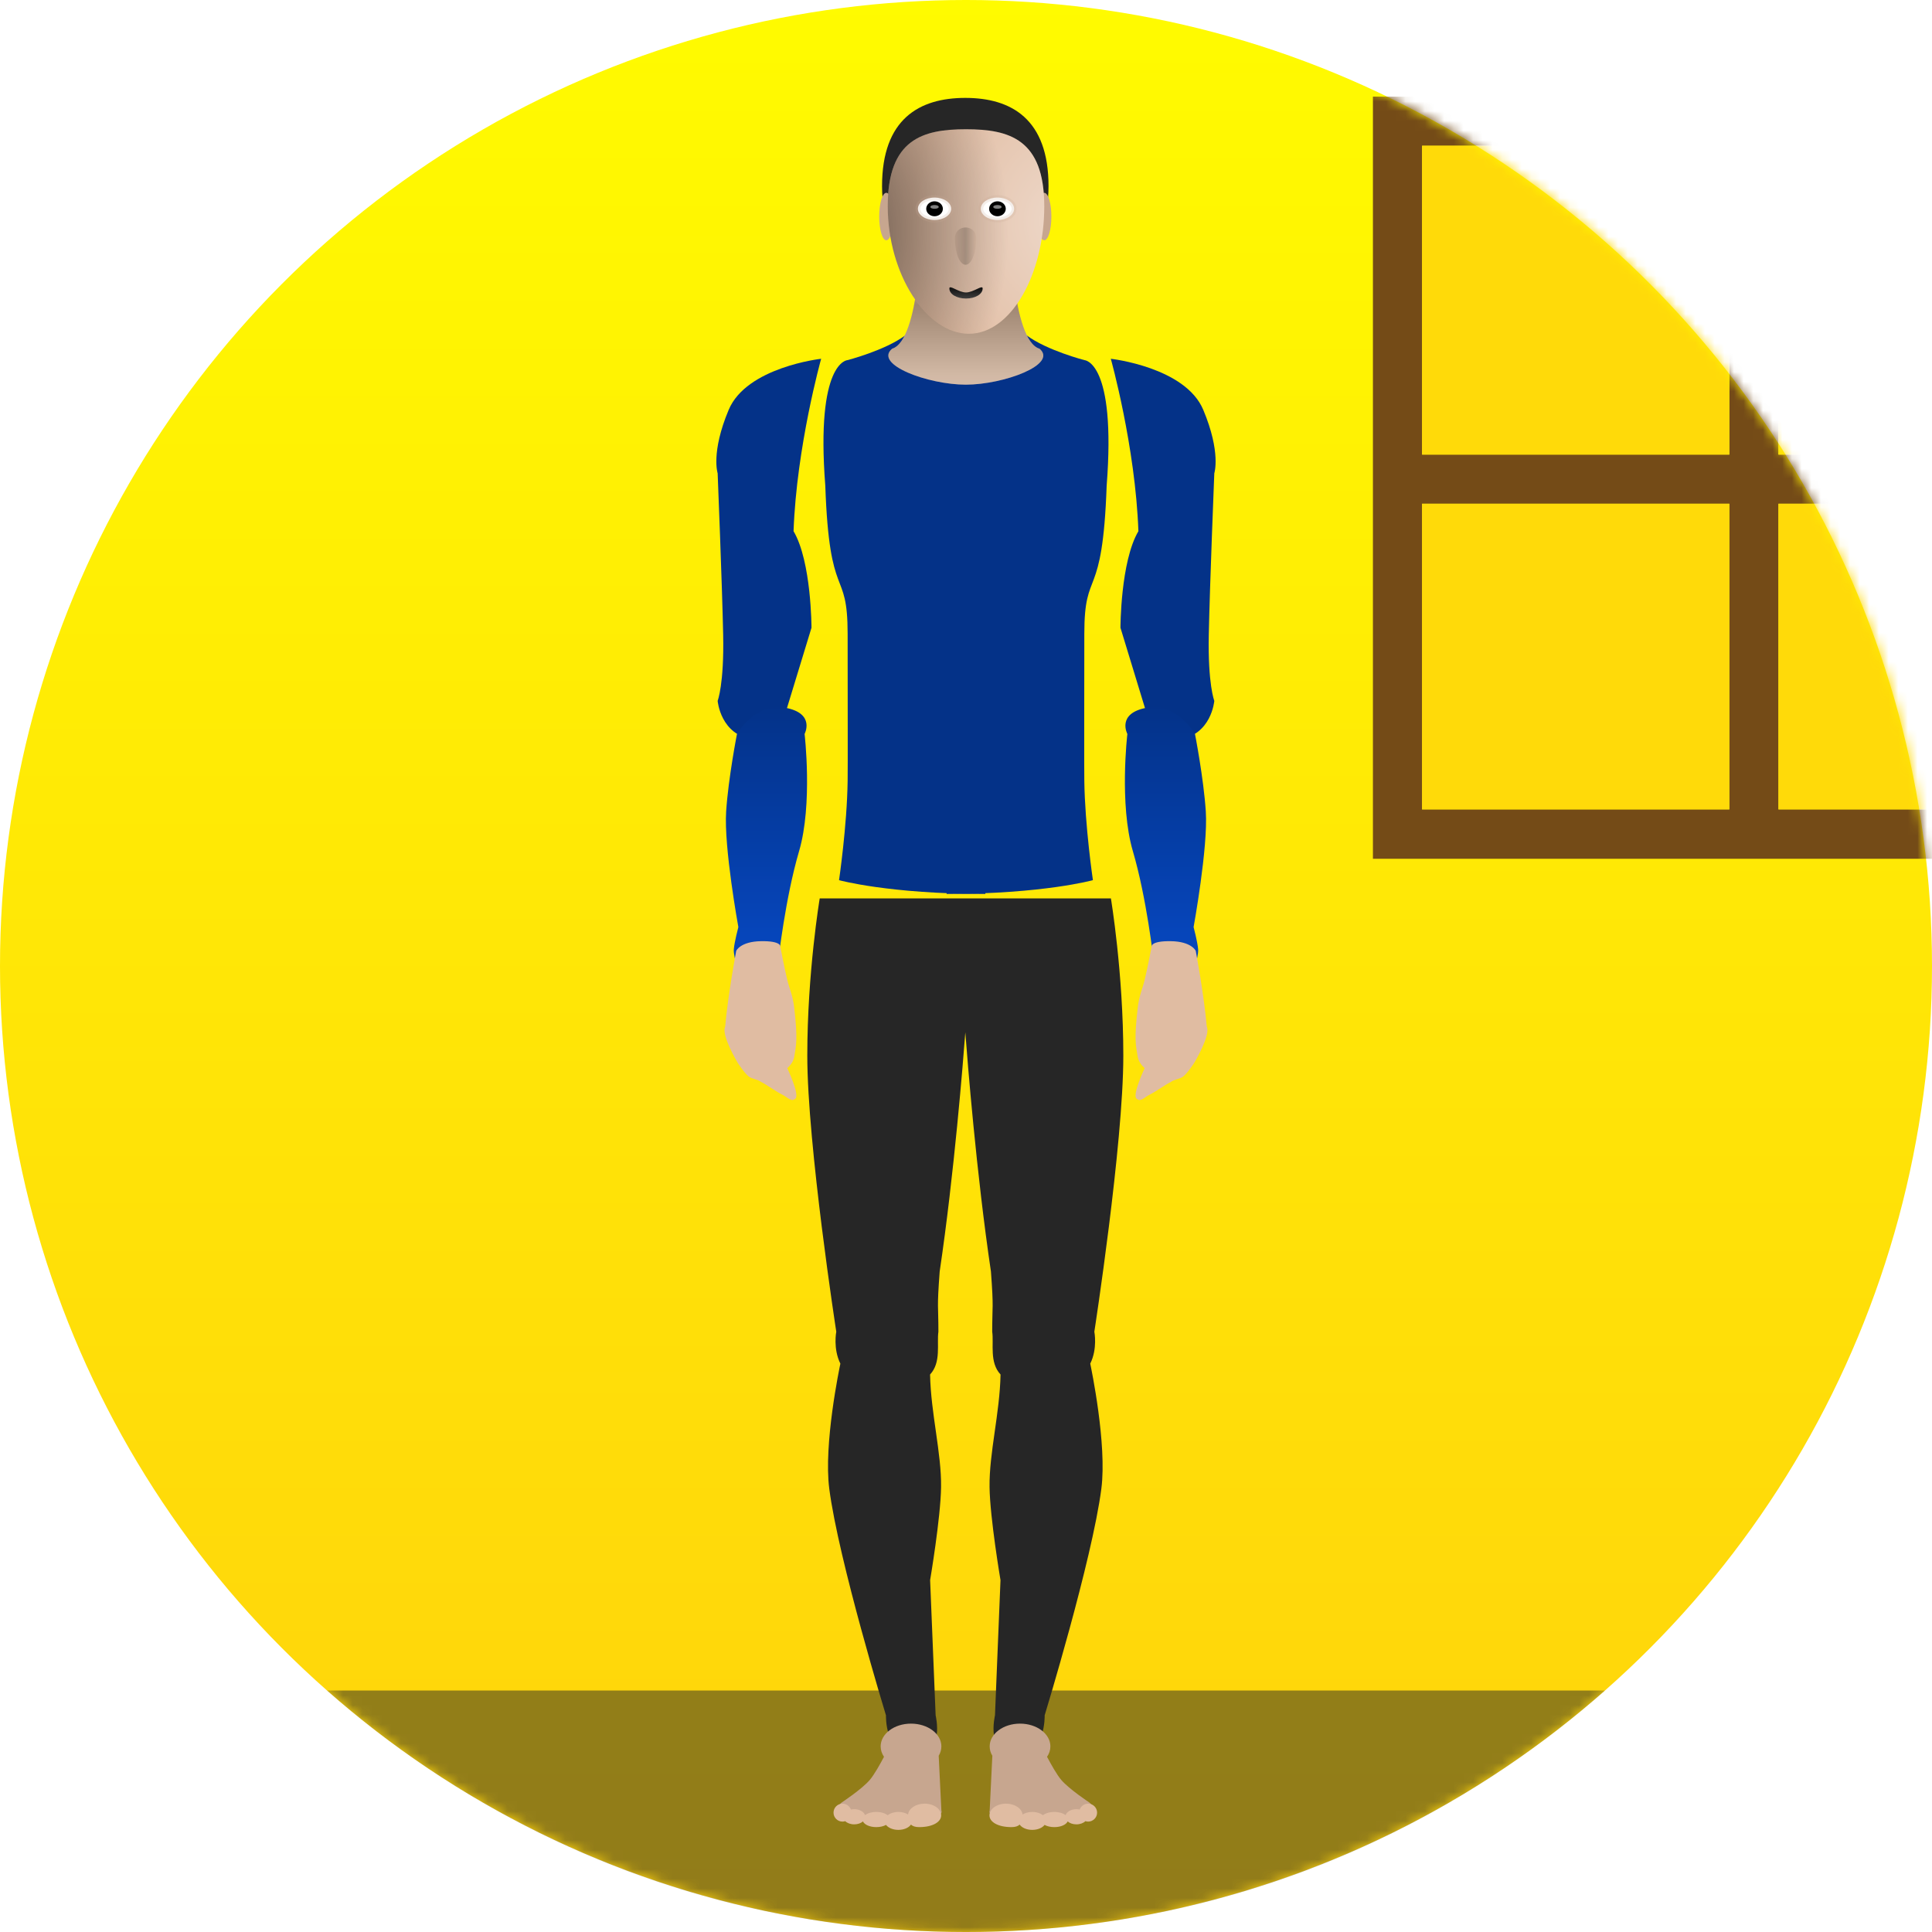 <?xml version="1.0" encoding="UTF-8" standalone="no"?>
<svg width="200px" height="200px" viewBox="0 0 200 200" version="1.1" xmlns="http://www.w3.org/2000/svg" xmlns:xlink="http://www.w3.org/1999/xlink" xmlns:sketch="http://www.bohemiancoding.com/sketch/ns">
    <!-- Generator: Sketch 3.2.2 (9983) - http://www.bohemiancoding.com/sketch -->
    <title>usa.health-status.B.3</title>
    <desc>Created with Sketch.</desc>
    <defs>
        <linearGradient x1="50%" y1="100%" x2="50%" y2="0%" id="linearGradient-1">
            <stop stop-color="#FFD20C" offset="0%"></stop>
            <stop stop-color="#FFFB00" offset="100%"></stop>
        </linearGradient>
        <circle id="path-2" cx="100" cy="100" r="100"></circle>
        <filter x="-50%" y="-50%" width="200%" height="200%" filterUnits="objectBoundingBox" id="filter-4">
            <feOffset dx="-2" dy="-2" in="SourceAlpha" result="shadowOffsetInner1"></feOffset>
            <feGaussianBlur stdDeviation="0.5" in="shadowOffsetInner1" result="shadowBlurInner1"></feGaussianBlur>
            <feComposite in="shadowBlurInner1" in2="SourceAlpha" operator="arithmetic" k2="-1" k3="1" result="shadowInnerInner1"></feComposite>
            <feColorMatrix values="0 0 0 0 0   0 0 0 0 0   0 0 0 0 0  0 0 0 0.07 0" in="shadowInnerInner1" type="matrix" result="shadowMatrixInner1"></feColorMatrix>
            <feMerge>
                <feMergeNode in="SourceGraphic"></feMergeNode>
                <feMergeNode in="shadowMatrixInner1"></feMergeNode>
            </feMerge>
        </filter>
        <filter x="-50%" y="-50%" width="200%" height="200%" filterUnits="objectBoundingBox" id="filter-5">
            <feOffset dx="2" dy="-2" in="SourceAlpha" result="shadowOffsetInner1"></feOffset>
            <feGaussianBlur stdDeviation="0.5" in="shadowOffsetInner1" result="shadowBlurInner1"></feGaussianBlur>
            <feComposite in="shadowBlurInner1" in2="SourceAlpha" operator="arithmetic" k2="-1" k3="1" result="shadowInnerInner1"></feComposite>
            <feColorMatrix values="0 0 0 0 0   0 0 0 0 0   0 0 0 0 0  0 0 0 0 0" in="shadowInnerInner1" type="matrix" result="shadowMatrixInner1"></feColorMatrix>
            <feMerge>
                <feMergeNode in="SourceGraphic"></feMergeNode>
                <feMergeNode in="shadowMatrixInner1"></feMergeNode>
            </feMerge>
        </filter>
        <filter x="-50%" y="-50%" width="200%" height="200%" filterUnits="objectBoundingBox" id="filter-6">
            <feOffset dx="2" dy="-2" in="SourceAlpha" result="shadowOffsetInner1"></feOffset>
            <feGaussianBlur stdDeviation="0.5" in="shadowOffsetInner1" result="shadowBlurInner1"></feGaussianBlur>
            <feComposite in="shadowBlurInner1" in2="SourceAlpha" operator="arithmetic" k2="-1" k3="1" result="shadowInnerInner1"></feComposite>
            <feColorMatrix values="0 0 0 0 0   0 0 0 0 0   0 0 0 0 0  0 0 0 0.07 0" in="shadowInnerInner1" type="matrix" result="shadowMatrixInner1"></feColorMatrix>
            <feMerge>
                <feMergeNode in="SourceGraphic"></feMergeNode>
                <feMergeNode in="shadowMatrixInner1"></feMergeNode>
            </feMerge>
        </filter>
        <filter x="-50%" y="-50%" width="200%" height="200%" filterUnits="objectBoundingBox" id="filter-7">
            <feOffset dx="-2" dy="-2" in="SourceAlpha" result="shadowOffsetInner1"></feOffset>
            <feGaussianBlur stdDeviation="0.5" in="shadowOffsetInner1" result="shadowBlurInner1"></feGaussianBlur>
            <feComposite in="shadowBlurInner1" in2="SourceAlpha" operator="arithmetic" k2="-1" k3="1" result="shadowInnerInner1"></feComposite>
            <feColorMatrix values="0 0 0 0 0   0 0 0 0 0   0 0 0 0 0  0 0 0 0.07 0" in="shadowInnerInner1" type="matrix" result="shadowMatrixInner1"></feColorMatrix>
            <feMerge>
                <feMergeNode in="SourceGraphic"></feMergeNode>
                <feMergeNode in="shadowMatrixInner1"></feMergeNode>
            </feMerge>
        </filter>
        <linearGradient x1="5.55111512e-15%" y1="0%" x2="-5.55111512e-15%" y2="84.119%" id="linearGradient-8">
            <stop stop-color="#043288" offset="0%"></stop>
            <stop stop-color="#0645BA" offset="100%"></stop>
        </linearGradient>
        <filter x="-50%" y="-50%" width="200%" height="200%" filterUnits="objectBoundingBox" id="filter-9">
            <feOffset dx="0" dy="1" in="SourceAlpha" result="shadowOffsetInner1"></feOffset>
            <feGaussianBlur stdDeviation="1.5" in="shadowOffsetInner1" result="shadowBlurInner1"></feGaussianBlur>
            <feComposite in="shadowBlurInner1" in2="SourceAlpha" operator="arithmetic" k2="-1" k3="1" result="shadowInnerInner1"></feComposite>
            <feColorMatrix values="0 0 0 0 0   0 0 0 0 0   0 0 0 0 0  0 0 0 0.14 0" in="shadowInnerInner1" type="matrix" result="shadowMatrixInner1"></feColorMatrix>
            <feMerge>
                <feMergeNode in="SourceGraphic"></feMergeNode>
                <feMergeNode in="shadowMatrixInner1"></feMergeNode>
            </feMerge>
        </filter>
        <linearGradient x1="50%" y1="139.549%" x2="50%" y2="25.371%" id="linearGradient-10">
            <stop stop-color="#FFFFFF" offset="0%"></stop>
            <stop stop-color="#FFFFFF" stop-opacity="0.5" offset="40%"></stop>
            <stop stop-color="#000000" stop-opacity="0.5" offset="79.539%"></stop>
            <stop stop-color="#000000" stop-opacity="0" offset="100%"></stop>
        </linearGradient>
        <path d="M4.376,13.742 C4.376,13.742 4.244,25.206 1.35,26.099 C-0.589,27.734 5.084,29.821 8.98,29.821 C8.98,29.077 8.98,13.742 8.98,13.742 L4.376,13.742 Z M13.586,13.742 C13.586,13.742 13.718,25.206 16.612,26.099 C18.551,27.734 12.878,29.821 8.98,29.821 C8.982,29.077 8.98,13.742 8.98,13.742 L13.586,13.742 Z" id="path-11"></path>
        <radialGradient cx="108.463%" cy="45.092%" fx="108.463%" fy="45.092%" r="93.917%" id="radialGradient-12">
            <stop stop-color="#FFFFFF" offset="0%"></stop>
            <stop stop-color="#FFFFFF" stop-opacity="0" offset="100%"></stop>
        </radialGradient>
        <radialGradient cx="-41.702%" cy="50%" fx="-41.702%" fy="50%" r="118.865%" id="radialGradient-13">
            <stop stop-color="#000000" offset="0%"></stop>
            <stop stop-color="#000000" stop-opacity="0" offset="100%"></stop>
        </radialGradient>
        <path id="path-14" d="M9.295,24.551 C13.714,24.551 17.101,18.315 17.101,11.358 C17.101,4.4 13.474,3.38 9,3.38 C4.526,3.38 0.899,4.4 0.899,11.358 C0.899,18.315 4.876,24.551 9.295,24.551 Z"></path>
        <linearGradient x1="0%" y1="50%" x2="100%" y2="50%" id="linearGradient-15">
            <stop stop-color="#917866" offset="0%"></stop>
            <stop stop-color="#191511" offset="49.448%"></stop>
            <stop stop-color="#C5A58D" offset="100%"></stop>
        </linearGradient>
        <path id="path-16" d="M8.956,17.409 C9.566,17.409 10.061,16.187 10.061,14.679 C10.061,13.171 7.851,13.171 7.851,14.679 C7.851,16.187 8.346,17.409 8.956,17.409 Z"></path>
        <linearGradient x1="50%" y1="100%" x2="50%" y2="0%" id="linearGradient-17">
            <stop stop-color="#3F3F3F" offset="0%"></stop>
            <stop stop-color="#000000" offset="100%"></stop>
        </linearGradient>
    </defs>
    <g id="Usana" stroke="none" stroke-width="1" fill="none" fill-rule="evenodd" sketch:type="MSPage">
        <g id="usa.health-status.B.3" sketch:type="MSArtboardGroup">
            <g id="Group" sketch:type="MSLayerGroup">
                <mask id="mask-3" sketch:name="Oval 845" fill="white">
                    <use xlink:href="#path-2"></use>
                </mask>
                <use id="Oval-845" fill="url(#linearGradient-1)" sketch:type="MSShapeGroup" xlink:href="#path-2"></use>
                <g mask="url(#mask-3)" sketch:type="MSShapeGroup">
                    <g transform="translate(142, 10)">
                        <path d="M0.125,0 L0.125,78.9 L79.025,78.9 L79.025,0 L0.125,0 L0.125,0 Z M37.019,73.788 L5.212,73.788 L5.212,42.147 L37.019,42.147 L37.019,73.788 L37.019,73.788 Z M37.019,37.059 L5.212,37.059 L5.212,5.088 L37.019,5.088 L37.019,37.059 L37.019,37.059 Z M73.913,73.788 L42.106,73.788 L42.106,42.147 L73.913,42.147 L73.913,73.788 L73.913,73.788 Z M73.913,37.059 L42.106,37.059 L42.106,5.088 L73.913,5.088 L73.913,37.059 L73.913,37.059 Z" id="Shape" fill="#744B17"></path>
                        <path d="M37.019,73.788 L5.212,73.788 L5.212,42.147 L37.019,42.147 L37.019,73.788 L37.019,73.788 Z" id="Path" fill="#FFDA09"></path>
                        <path d="M37.019,37.059 L5.212,37.059 L5.212,5.088 L37.019,5.088 L37.019,37.059 L37.019,37.059 Z" id="Path" fill="#FFDA09"></path>
                        <path d="M73.913,73.788 L42.106,73.788 L42.106,42.147 L73.913,42.147 L73.913,73.788 L73.913,73.788 Z" id="Path" fill="#FFDA09"></path>
                        <path d="M73.913,37.059 L42.106,37.059 L42.106,5.088 L73.913,5.088 L73.913,37.059 L73.913,37.059 Z" id="Path" fill="#FFDA09"></path>
                    </g>
                </g>
                <path d="M33.854,175 L166.146,175 C148.517,190.559 125.361,200 100,200 C74.639,200 51.483,190.559 33.854,175 Z" id="Rectangle-981" fill-opacity="0.5" fill="#262626" sketch:type="MSShapeGroup" mask="url(#mask-3)"></path>
                <g mask="url(#mask-3)">
                    <g transform="translate(75, 10)">
                        <path d="M37.862,131.164 C38.635,129.603 38.286,127.857 38.286,127.857 C38.286,127.857 41.286,108.487 41.286,99.286 C41.286,90.677 40,83 40,83 L24.929,83 L24.929,83 L9.857,83 C9.857,83 8.571,90.677 8.571,99.286 C8.571,108.487 11.571,127.857 11.571,127.857 C11.571,127.857 11.222,129.603 11.995,131.164 L11.995,131.164 C11.897,131.629 10.248,139.501 10.845,144.112 C11.801,151.503 16.714,167.571 16.714,167.571 C16.714,167.571 16.571,171.714 19.714,171.714 C22.857,171.714 21.857,167.571 21.857,167.571 L21.286,153.571 C21.286,153.571 22.375,147.156 22.419,143.948 C22.468,140.425 21.358,136.298 21.281,132.289 C22.455,131.025 21.964,129.107 22.143,127.857 C22.143,125 21.981,125.602 22.276,121.626 C23.783,111.48 24.708,99.804 24.929,96.869 C25.149,99.804 26.074,111.48 27.581,121.626 C27.876,125.602 27.714,125 27.714,127.857 C27.893,129.107 27.402,131.025 28.576,132.289 C28.499,136.298 27.389,140.425 27.438,143.948 C27.482,147.156 28.571,153.571 28.571,153.571 L28,167.571 C28,167.571 27,171.714 30.143,171.714 C33.286,171.714 33.143,167.571 33.143,167.571 C33.143,167.571 38.056,151.503 39.012,144.112 C39.609,139.501 37.96,131.629 37.862,131.164 Z" id="Rectangle-972" fill="#262626" sketch:type="MSShapeGroup"></path>
                        <path d="M12.005,29.141 C12.005,29.141 4.291,29.998 2.434,34.424 C0.576,38.851 1.291,40.992 1.291,40.992 C1.291,40.992 1.756,52.558 1.862,57.698 C1.968,62.839 1.291,64.552 1.291,64.552 C1.291,64.552 1.576,68.122 5.005,68.55 C8.434,68.978 8.434,65.409 8.434,65.409 L11.005,56.984 C11.005,56.984 11.005,50.131 9.148,46.989 C9.463,38.201 12.005,29.141 12.005,29.141 Z" id="Path" fill="#043288" filter="url(#filter-4)" sketch:type="MSShapeGroup"></path>
                        <path d="M37.99,29.141 C37.99,29.141 45.704,29.998 47.561,34.424 C49.418,38.851 48.704,40.992 48.704,40.992 C48.704,40.992 48.238,52.558 48.133,57.698 C48.027,62.839 48.704,64.552 48.704,64.552 C48.704,64.552 48.418,68.122 44.99,68.55 C41.561,68.978 41.561,65.409 41.561,65.409 L38.99,56.984 C38.99,56.984 38.99,50.131 40.847,46.989 C40.531,38.201 37.99,29.141 37.99,29.141 Z" id="Path" fill="#043288" filter="url(#filter-5)" sketch:type="MSShapeGroup"></path>
                        <path d="M16.719,26.714 C14.613,28.281 10.719,29.284 10.719,29.284 C10.719,29.284 7.434,29.427 8.434,42.277 C8.862,54.557 10.745,50.603 10.747,57.61 C10.748,65.133 10.77,71.098 10.747,72.834 C10.684,77.497 9.857,83.114 9.857,83.114 C9.857,83.114 15,84.542 25,84.542 C25.005,84.542 25,25.857 25,25.857 C25,25.857 19.862,25.857 16.719,26.714 Z" id="Path" fill="#043288" filter="url(#filter-6)" sketch:type="MSShapeGroup"></path>
                        <path d="M33.275,26.714 C35.381,28.281 39.275,29.284 39.275,29.284 C39.275,29.284 42.561,29.427 41.561,42.277 C41.133,54.557 39.25,50.603 39.248,57.61 C39.246,65.133 39.225,71.098 39.248,72.834 C39.31,77.497 40.138,83.114 40.138,83.114 C40.138,83.114 34.995,84.542 24.995,84.542 C24.99,84.542 24.995,25.857 24.995,25.857 C24.995,25.857 30.133,25.857 33.275,26.714 Z" id="Path" fill="#043288" filter="url(#filter-7)" sketch:type="MSShapeGroup"></path>
                        <path d="M1.291,64.98 C1.291,64.98 0.401,69.518 0.17,73.001 C-0.076,76.705 1.434,84.97 1.434,84.97 C1.434,84.97 1.025,86.508 0.963,87.276 C0.93,87.697 1.148,88.54 1.148,88.54 C1.148,88.54 1.148,90.253 3.434,89.968 C5.719,89.682 5.576,88.397 5.576,88.397 C5.576,88.397 6.291,81.972 7.719,77.117 C9.148,72.262 8.291,64.98 8.291,64.98 C8.291,64.98 9.434,62.839 6.291,62.267 C3.148,61.696 1.291,64.98 1.291,64.98 Z M48.704,64.98 C48.704,64.98 49.594,69.518 49.825,73.001 C50.07,76.705 48.561,84.97 48.561,84.97 C48.561,84.97 48.97,86.508 49.031,87.276 C49.065,87.697 48.847,88.54 48.847,88.54 C48.847,88.54 48.847,90.253 46.561,89.968 C44.275,89.682 44.418,88.397 44.418,88.397 C44.418,88.397 43.704,81.972 42.275,77.117 C40.847,72.262 41.704,64.98 41.704,64.98 C41.704,64.98 40.561,62.839 43.704,62.267 C46.847,61.696 48.704,64.98 48.704,64.98 Z" id="Path-770" fill="url(#linearGradient-8)" filter="url(#filter-9)" sketch:type="MSShapeGroup"></path>
                        <g id="Group" stroke-width="1" fill="none" sketch:type="MSLayerGroup" transform="translate(16, 0)">
                            <g id="Path-787">
                                <use fill="#C7A78F" sketch:type="MSShapeGroup" xlink:href="#path-11"></use>
                                <use fill-opacity="0.4" fill="url(#linearGradient-10)" xlink:href="#path-11"></use>
                            </g>
                            <path d="M8.926,21.871 C12.53,22.035 17.543,16.231 17.543,9.273 C17.543,2.316 13.685,0.134 8.926,0.134 C4.167,0.134 0.309,2.316 0.309,9.273 C0.309,16.231 5.323,21.706 8.926,21.871 Z" id="Oval-878" fill="#262626" sketch:type="MSShapeGroup"></path>
                            <path d="M0.751,14.873 C1.158,14.873 1.488,13.774 1.488,12.417 C1.488,11.06 1.158,9.96 0.751,9.96 C0.344,9.96 0.015,11.06 0.015,12.417 C0.015,13.774 0.344,14.873 0.751,14.873 Z M17.101,14.873 C17.508,14.873 17.838,13.774 17.838,12.417 C17.838,11.06 17.508,9.96 17.101,9.96 C16.695,9.96 16.365,11.06 16.365,12.417 C16.365,13.774 16.695,14.873 17.101,14.873 Z" id="Oval-876" fill="#C7A68F" sketch:type="MSShapeGroup"></path>
                            <g id="Oval-874">
                                <use fill="#E1BCA2" sketch:type="MSShapeGroup" xlink:href="#path-14"></use>
                                <use fill-opacity="0.4" fill="url(#radialGradient-12)" xlink:href="#path-14"></use>
                                <use fill-opacity="0.6" fill="url(#radialGradient-13)" xlink:href="#path-14"></use>
                            </g>
                            <g id="Oval-1163">
                                <use fill="none" sketch:type="MSShapeGroup" transform="translate(8.956, 15.358) scale(1, -1) translate(-8.956, -15.358) " xlink:href="#path-16"></use>
                                <use fill-opacity="0.2" fill="url(#linearGradient-15)" fill-rule="evenodd" xlink:href="#path-16"></use>
                            </g>
                            <g id="Oval-981-+-Oval-980-+-Oval-983-+-Oval-982" transform="translate(4.021, 10.452)" sketch:type="MSShapeGroup">
                                <g id="Oval-981-+-Oval-980">
                                    <ellipse id="Oval-981" stroke-opacity="0.2" stroke="#C9AD99" stroke-width="0.511" fill="#FFFFFF" cx="1.723" cy="1.161" rx="1.723" ry="1.161"></ellipse>
                                    <ellipse id="Oval-980" fill="#000000" cx="1.723" cy="1.161" rx="0.862" ry="0.774"></ellipse>
                                    <ellipse id="Oval-985" opacity="0.5" fill="#FFFFFF" cx="1.723" cy="0.968" rx="0.431" ry="0.194"></ellipse>
                                </g>
                                <g id="Oval-983-+-Oval-982" transform="translate(6.511, 0)">
                                    <ellipse id="Oval-983" stroke-opacity="0.2" stroke="#C9AD99" stroke-width="0.511" fill="#FFFFFF" cx="1.723" cy="1.161" rx="1.723" ry="1.161"></ellipse>
                                    <ellipse id="Oval-982" fill="#000000" cx="1.723" cy="1.161" rx="0.862" ry="0.774"></ellipse>
                                    <ellipse id="Oval-984" opacity="0.5" fill="#FFFFFF" cx="1.723" cy="0.968" rx="0.431" ry="0.194"></ellipse>
                                </g>
                            </g>
                            <path d="M9,20.903 C9.957,20.903 10.723,20.456 10.723,19.859 C10.723,19.441 9.766,20.277 9,20.277 C8.234,20.277 7.277,19.441 7.277,19.859 C7.277,20.455 8.043,20.903 9,20.903 Z" id="Oval-1161" fill="url(#linearGradient-17)" sketch:type="MSShapeGroup"></path>
                        </g>
                        <path d="M27.727,171.754 C27.549,171.459 27.451,171.131 27.451,170.786 C27.451,169.484 28.858,168.429 30.593,168.429 C32.329,168.429 33.736,169.484 33.736,170.786 C33.736,171.174 33.611,171.54 33.39,171.863 C33.782,172.607 34.409,173.736 34.879,174.278 C35.714,175.239 37.736,176.571 37.736,176.571 C37.736,176.571 40.308,178.39 33.165,178.429 C26.736,178.39 27.451,177.571 27.451,177.429 C27.451,177.301 27.678,172.731 27.727,171.754 Z M22.174,171.754 C22.352,171.459 22.451,171.131 22.451,170.786 C22.451,169.484 21.043,168.429 19.308,168.429 C17.572,168.429 16.165,169.484 16.165,170.786 C16.165,171.174 16.29,171.54 16.511,171.863 C16.12,172.607 15.492,173.736 15.022,174.278 C14.187,175.239 12.165,176.571 12.165,176.571 C12.165,176.571 9.593,178.39 16.736,178.429 C23.165,178.39 22.451,177.571 22.451,177.429 C22.451,177.301 22.223,172.731 22.174,171.754 L22.174,171.754 Z" id="Oval-873" fill="#C7A68F" sketch:type="MSShapeGroup"></path>
                        <path d="M1.212,88.43 C1.212,88.43 0.354,93.001 0.069,96.287 C-0.36,97.145 1.354,100.001 1.354,100.001 C1.354,100.001 2.008,101.027 2.497,101.43 C2.818,101.694 3.463,101.738 3.783,102.001 C4.346,102.272 5.363,103.017 5.926,103.287 C6.553,103.588 6.926,104.144 7.354,103.716 C7.783,103.287 6.497,100.573 6.497,100.573 C6.497,100.573 7.096,100.093 7.212,99.43 C7.429,98.188 7.593,97.51 7.212,94.287 C7.061,93.015 6.723,92.366 6.497,91.43 C6.151,89.995 5.783,88.001 5.783,88.001 C5.783,88.001 5.926,87.396 3.783,87.43 C1.64,87.464 1.212,88.43 1.212,88.43 Z M48.783,88.43 C48.783,88.43 49.64,93.001 49.926,96.287 C50.354,97.145 48.64,100.001 48.64,100.001 C48.64,100.001 47.986,101.027 47.497,101.43 C47.177,101.694 46.532,101.738 46.212,102.001 C45.648,102.272 44.632,103.017 44.069,103.287 C43.442,103.588 43.069,104.144 42.64,103.716 C42.212,103.287 43.497,100.573 43.497,100.573 C43.497,100.573 42.899,100.093 42.783,99.43 C42.566,98.188 42.401,97.51 42.783,94.287 C42.934,93.015 43.272,92.366 43.497,91.43 C43.843,89.995 44.212,88.001 44.212,88.001 C44.212,88.001 44.069,87.396 46.212,87.43 C48.354,87.464 48.783,88.43 48.783,88.43 Z" id="Path-772" fill="#E0BCA2" sketch:type="MSShapeGroup"></path>
                        <path d="M30.853,177.84 C31.111,177.674 31.466,177.571 31.857,177.571 C32.304,177.571 32.702,177.705 32.964,177.913 C33.222,177.707 33.654,177.571 34.143,177.571 C34.626,177.571 35.053,177.703 35.311,177.905 L35.311,177.905 C35.422,177.551 35.88,177.286 36.429,177.286 C36.548,177.286 36.663,177.298 36.771,177.322 C36.902,176.967 37.243,176.714 37.643,176.714 C38.156,176.714 38.571,177.13 38.571,177.643 C38.571,178.156 38.156,178.571 37.643,178.571 C37.544,178.571 37.449,178.556 37.359,178.527 L37.359,178.527 C37.152,178.727 36.812,178.857 36.429,178.857 C36.062,178.857 35.735,178.738 35.526,178.554 C35.368,178.893 34.808,179.143 34.143,179.143 C33.75,179.143 33.394,179.056 33.136,178.914 L33.136,178.914 C32.902,179.219 32.417,179.429 31.857,179.429 C31.278,179.429 30.779,179.204 30.555,178.882 C30.381,179.046 30.115,179.143 29.714,179.143 C28.286,179.143 27.429,178.599 27.429,177.929 C27.429,177.258 28.196,176.714 29.143,176.714 C30.047,176.714 30.788,177.211 30.853,177.84 Z M19.005,177.84 C18.746,177.674 18.392,177.571 18,177.571 C17.554,177.571 17.155,177.705 16.893,177.913 C16.635,177.707 16.204,177.571 15.714,177.571 C15.231,177.571 14.804,177.703 14.546,177.905 L14.546,177.905 C14.435,177.551 13.977,177.286 13.429,177.286 C13.309,177.286 13.194,177.298 13.086,177.322 C12.955,176.967 12.614,176.714 12.214,176.714 C11.701,176.714 11.286,177.13 11.286,177.643 C11.286,178.156 11.701,178.571 12.214,178.571 C12.313,178.571 12.408,178.556 12.498,178.527 L12.498,178.527 C12.705,178.727 13.045,178.857 13.429,178.857 C13.795,178.857 14.122,178.738 14.331,178.554 C14.49,178.893 15.049,179.143 15.714,179.143 C16.107,179.143 16.463,179.056 16.721,178.914 L16.721,178.914 C16.956,179.219 17.44,179.429 18,179.429 C18.579,179.429 19.078,179.204 19.302,178.882 C19.476,179.046 19.742,179.143 20.143,179.143 C21.571,179.143 22.429,178.599 22.429,177.929 C22.429,177.258 21.661,176.714 20.714,176.714 C19.81,176.714 19.069,177.211 19.005,177.84 L19.005,177.84 Z" id="Oval-868" fill="#E0BCA2" sketch:type="MSShapeGroup"></path>
                    </g>
                </g>
            </g>
        </g>
    </g>
</svg>